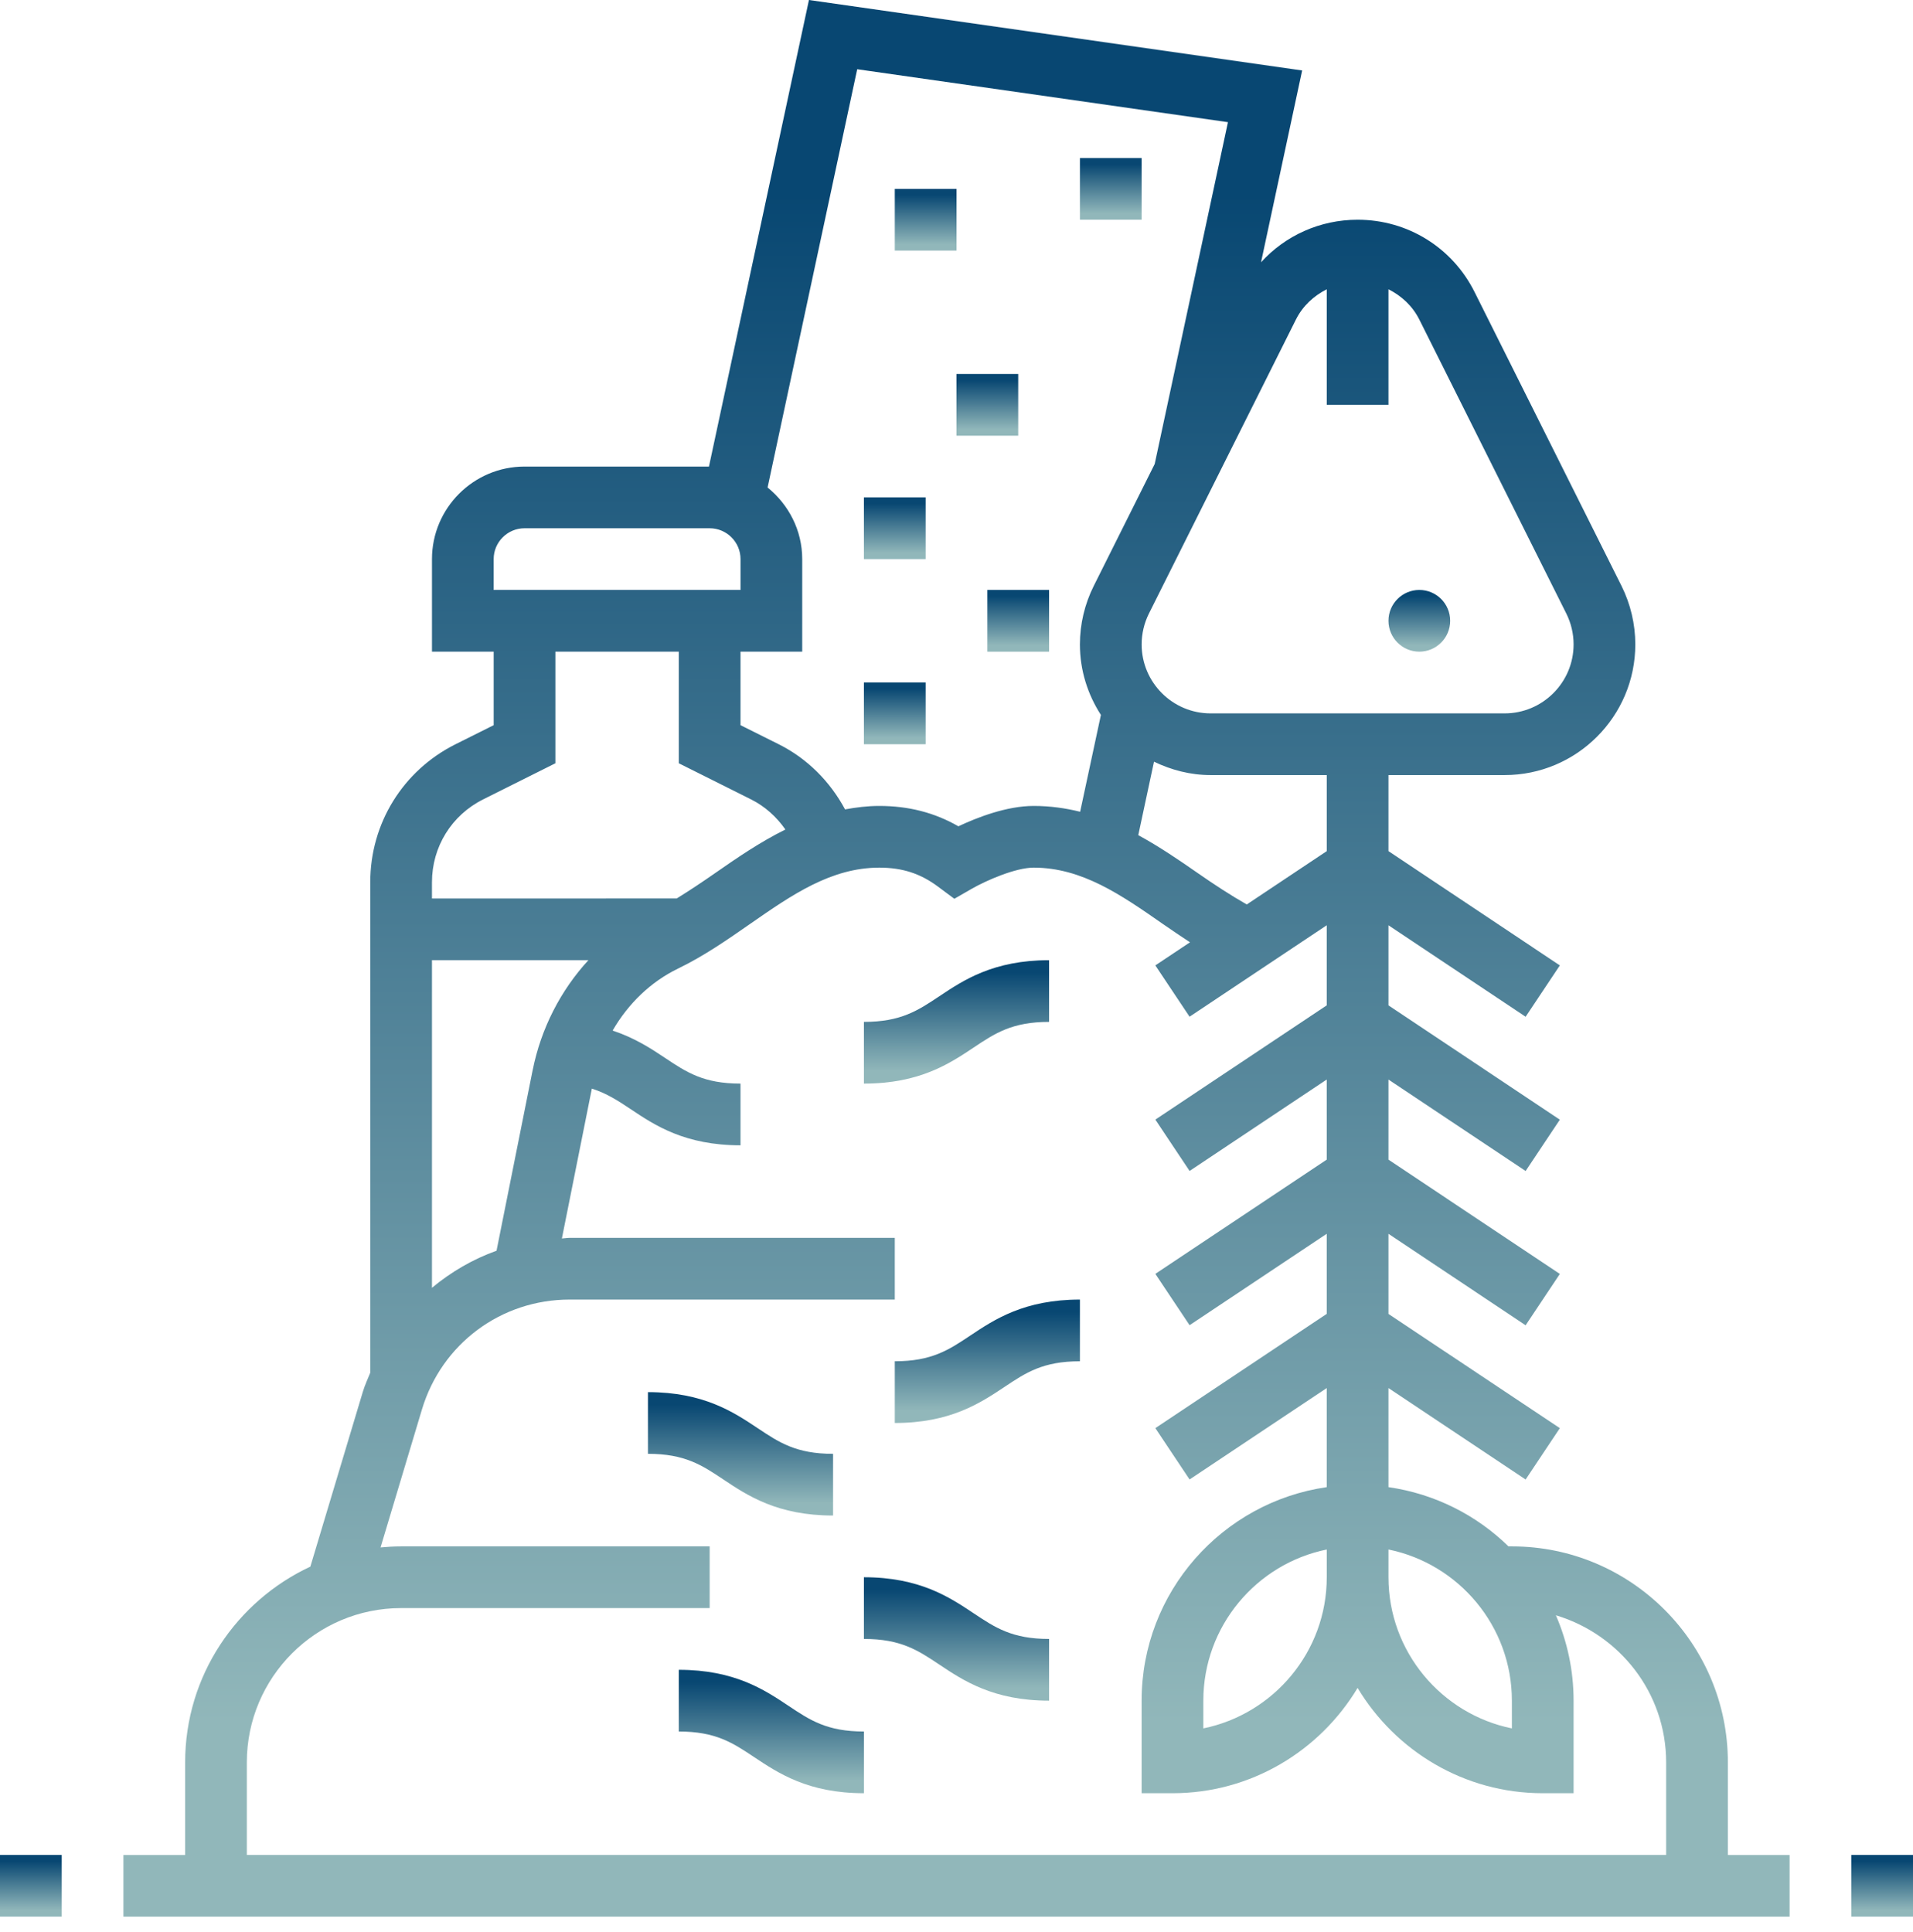 <svg width="100" height="101" viewBox="0 0 100 101" fill="none" xmlns="http://www.w3.org/2000/svg">
<path d="M75.806 32.454C75.806 33.345 75.084 34.067 74.194 34.067C73.303 34.067 72.581 33.345 72.581 32.454C72.581 31.564 73.303 30.841 74.194 30.841C75.084 30.841 75.806 31.564 75.806 32.454Z" fill="url(#paint0_linear_5_66)"/>
<path d="M90.323 92.132C90.323 85.906 85.258 80.841 79.032 80.841H78.855C77.183 79.206 75.005 78.093 72.581 77.744V72.564L79.75 77.344L81.539 74.66L72.581 68.689V64.501L79.75 69.282L81.539 66.598L72.581 60.624V56.437L79.75 61.217L81.539 58.534L72.581 52.559V48.372L79.75 53.153L81.539 50.469L72.581 44.495V40.519H78.651C82.419 40.519 85.484 37.454 85.484 33.686C85.484 32.632 85.234 31.575 84.763 30.63L77.079 15.262C75.915 12.933 73.573 11.487 70.968 11.487C69.005 11.487 67.192 12.311 65.919 13.712L68.068 3.684L42.287 0L37.06 24.391H27.42C24.752 24.391 22.581 26.562 22.581 29.23V34.068H25.807V37.91L23.813 38.907C21.064 40.281 19.355 43.046 19.355 46.12V71.762C19.221 72.093 19.072 72.412 18.967 72.759L16.223 81.9C12.365 83.699 9.678 87.604 9.678 92.133V96.972H6.452V100.197H93.549V96.972H90.323L90.323 92.132ZM79.032 88.906V90.356C75.356 89.608 72.581 86.348 72.581 82.454V81.004C76.256 81.753 79.032 85.01 79.032 88.906ZM69.355 82.454C69.355 86.35 66.579 89.607 62.903 90.356V88.906C62.903 85.01 65.679 81.753 69.355 81.004V82.454ZM69.355 44.495L65.173 47.283C64.325 46.8 63.487 46.251 62.619 45.648C61.647 44.972 60.616 44.266 59.502 43.66L60.324 39.819C61.224 40.252 62.219 40.519 63.284 40.519H69.355L69.355 44.495ZM67.742 16.707C68.098 15.994 68.676 15.465 69.355 15.123V21.165H72.581V15.123C73.26 15.465 73.837 15.994 74.194 16.707L81.877 32.075C82.127 32.573 82.258 33.131 82.258 33.688C82.258 35.676 80.64 37.294 78.651 37.294H63.284C61.296 37.294 59.678 35.675 59.678 33.687C59.678 33.13 59.81 32.572 60.059 32.074L67.742 16.707ZM44.809 3.619L64.19 6.387L60.361 24.256L57.174 30.632C56.701 31.576 56.451 32.632 56.451 33.687C56.451 35.046 56.861 36.308 57.549 37.374L56.463 42.437C55.698 42.247 54.893 42.132 54.034 42.132C52.617 42.132 51.06 42.744 50.099 43.197C48.854 42.482 47.493 42.132 45.964 42.132C45.338 42.132 44.748 42.208 44.174 42.313C43.39 40.855 42.203 39.655 40.705 38.907L38.709 37.91V34.068H41.935V29.229C41.935 27.713 41.218 26.374 40.125 25.485L44.809 3.619ZM25.806 29.228C25.806 28.34 26.531 27.616 27.419 27.616H37.097C37.985 27.616 38.71 28.34 38.71 29.228V30.841H25.806V29.228ZM25.255 41.791L29.032 39.902V34.067H35.484V39.902L39.261 41.791C39.993 42.157 40.597 42.707 41.055 43.365C39.721 44.025 38.513 44.858 37.38 45.645C36.698 46.12 36.037 46.56 35.376 46.969L22.581 46.97V46.118C22.581 44.274 23.604 42.615 25.255 41.791L25.255 41.791ZM27.843 55.949L25.956 65.385C24.714 65.828 23.582 66.492 22.581 67.323V50.196H30.758C29.315 51.767 28.282 53.754 27.844 55.95L27.843 55.949ZM12.903 92.132C12.903 87.685 16.521 84.067 20.968 84.067H37.097V80.841H20.968C20.605 80.841 20.248 80.862 19.893 80.896L22.056 73.685C23.087 70.248 26.192 67.938 29.78 67.938H46.774V64.712H29.78C29.641 64.712 29.511 64.74 29.372 64.745L30.938 56.911C31.712 57.154 32.303 57.541 32.974 57.988C34.235 58.83 35.801 59.874 38.709 59.874V56.648C36.779 56.648 35.89 56.056 34.766 55.306C34.031 54.814 33.179 54.259 32.024 53.876C32.837 52.467 34.017 51.327 35.438 50.638C36.8 49.978 38.032 49.121 39.222 48.292C41.393 46.783 43.445 45.358 45.964 45.358C47.168 45.358 48.114 45.664 49.035 46.353L49.887 46.986L50.807 46.457C51.548 46.034 53.08 45.358 54.035 45.358C56.554 45.358 58.606 46.783 60.776 48.295C61.241 48.619 61.722 48.941 62.206 49.261L60.394 50.468L62.183 53.151L69.354 48.37V52.557L60.395 58.53L62.184 61.214L69.354 56.435V60.622L60.395 66.595L62.184 69.278L69.354 64.499V68.686L60.395 74.659L62.184 77.343L69.354 72.564V77.744C63.891 78.531 59.677 83.23 59.677 88.906V93.745H61.29C65.4 93.745 68.991 91.53 70.967 88.24C72.943 91.53 76.535 93.745 80.645 93.745H82.258V88.906C82.258 87.32 81.926 85.813 81.333 84.443C84.655 85.441 87.096 88.49 87.096 92.132V96.97H12.903L12.903 92.132Z" fill="url(#paint1_linear_5_66)"/>
<path d="M35.484 87.293V90.519C37.414 90.519 38.304 91.111 39.428 91.861C40.687 92.701 42.253 93.745 45.161 93.745V90.519C43.231 90.519 42.342 89.927 41.218 89.177C39.958 88.336 38.392 87.293 35.484 87.293V87.293Z" fill="url(#paint2_linear_5_66)"/>
<path d="M43.548 79.228V76.003C41.618 76.003 40.729 75.411 39.605 74.66C38.345 73.82 36.779 72.777 33.871 72.777V76.002C35.801 76.002 36.691 76.594 37.815 77.345C39.074 78.185 40.64 79.228 43.548 79.228Z" fill="url(#paint3_linear_5_66)"/>
<path d="M45.161 82.454V85.68C47.092 85.68 47.981 86.272 49.105 87.022C50.364 87.862 51.931 88.906 54.839 88.906V85.68C52.908 85.68 52.019 85.088 50.895 84.338C49.636 83.498 48.069 82.454 45.161 82.454Z" fill="url(#paint4_linear_5_66)"/>
<path d="M46.774 71.164V74.39C49.682 74.39 51.248 73.346 52.508 72.506C53.632 71.756 54.521 71.164 56.452 71.164V67.938C53.543 67.938 51.977 68.981 50.718 69.822C49.594 70.572 48.705 71.164 46.774 71.164Z" fill="url(#paint5_linear_5_66)"/>
<path d="M54.839 53.422V50.196C51.931 50.196 50.364 51.239 49.105 52.08C47.981 52.83 47.092 53.422 45.161 53.422V56.648C48.069 56.648 49.636 55.604 50.895 54.764C52.019 54.014 52.908 53.422 54.839 53.422Z" fill="url(#paint6_linear_5_66)"/>
<path d="M46.774 9.874H50V13.099H46.774V9.874Z" fill="url(#paint7_linear_5_66)"/>
<path d="M50 19.551H53.226V22.777H50V19.551Z" fill="url(#paint8_linear_5_66)"/>
<path d="M51.613 30.841H54.839V34.067H51.613V30.841Z" fill="url(#paint9_linear_5_66)"/>
<path d="M45.161 26.003H48.387V29.228H45.161V26.003Z" fill="url(#paint10_linear_5_66)"/>
<path d="M56.452 8.261H59.677V11.486H56.452V8.261Z" fill="url(#paint11_linear_5_66)"/>
<path d="M45.161 35.68H48.387V38.906H45.161V35.68Z" fill="url(#paint12_linear_5_66)"/>
<path d="M0 96.97H3.226V100.196H0V96.97Z" fill="url(#paint13_linear_5_66)"/>
<path d="M96.774 96.97H100V100.196H96.774V96.97Z" fill="url(#paint14_linear_5_66)"/>
<defs>
<linearGradient id="paint0_linear_5_66" x1="74.194" y1="31.168" x2="74.194" y2="33.741" gradientUnits="userSpaceOnUse">
<stop stop-color="#084772"/>
<stop offset="1" stop-color="#91B7BA"/>
</linearGradient>
<linearGradient id="paint1_linear_5_66" x1="50.001" y1="10.139" x2="50.001" y2="90.059" gradientUnits="userSpaceOnUse">
<stop stop-color="#084772"/>
<stop offset="1" stop-color="#91B7BA"/>
</linearGradient>
<linearGradient id="paint2_linear_5_66" x1="40.323" y1="87.946" x2="40.323" y2="93.092" gradientUnits="userSpaceOnUse">
<stop stop-color="#084772"/>
<stop offset="1" stop-color="#91B7BA"/>
</linearGradient>
<linearGradient id="paint3_linear_5_66" x1="38.71" y1="73.43" x2="38.71" y2="78.576" gradientUnits="userSpaceOnUse">
<stop stop-color="#084772"/>
<stop offset="1" stop-color="#91B7BA"/>
</linearGradient>
<linearGradient id="paint4_linear_5_66" x1="50" y1="83.107" x2="50" y2="88.253" gradientUnits="userSpaceOnUse">
<stop stop-color="#084772"/>
<stop offset="1" stop-color="#91B7BA"/>
</linearGradient>
<linearGradient id="paint5_linear_5_66" x1="51.613" y1="68.591" x2="51.613" y2="73.737" gradientUnits="userSpaceOnUse">
<stop stop-color="#084772"/>
<stop offset="1" stop-color="#91B7BA"/>
</linearGradient>
<linearGradient id="paint6_linear_5_66" x1="50" y1="50.849" x2="50" y2="55.995" gradientUnits="userSpaceOnUse">
<stop stop-color="#084772"/>
<stop offset="1" stop-color="#91B7BA"/>
</linearGradient>
<linearGradient id="paint7_linear_5_66" x1="48.387" y1="10.2" x2="48.387" y2="12.773" gradientUnits="userSpaceOnUse">
<stop stop-color="#084772"/>
<stop offset="1" stop-color="#91B7BA"/>
</linearGradient>
<linearGradient id="paint8_linear_5_66" x1="51.613" y1="19.877" x2="51.613" y2="22.45" gradientUnits="userSpaceOnUse">
<stop stop-color="#084772"/>
<stop offset="1" stop-color="#91B7BA"/>
</linearGradient>
<linearGradient id="paint9_linear_5_66" x1="53.226" y1="31.168" x2="53.226" y2="33.741" gradientUnits="userSpaceOnUse">
<stop stop-color="#084772"/>
<stop offset="1" stop-color="#91B7BA"/>
</linearGradient>
<linearGradient id="paint10_linear_5_66" x1="46.774" y1="26.329" x2="46.774" y2="28.902" gradientUnits="userSpaceOnUse">
<stop stop-color="#084772"/>
<stop offset="1" stop-color="#91B7BA"/>
</linearGradient>
<linearGradient id="paint11_linear_5_66" x1="58.065" y1="8.587" x2="58.065" y2="11.16" gradientUnits="userSpaceOnUse">
<stop stop-color="#084772"/>
<stop offset="1" stop-color="#91B7BA"/>
</linearGradient>
<linearGradient id="paint12_linear_5_66" x1="46.774" y1="36.006" x2="46.774" y2="38.579" gradientUnits="userSpaceOnUse">
<stop stop-color="#084772"/>
<stop offset="1" stop-color="#91B7BA"/>
</linearGradient>
<linearGradient id="paint13_linear_5_66" x1="1.613" y1="97.297" x2="1.613" y2="99.87" gradientUnits="userSpaceOnUse">
<stop stop-color="#084772"/>
<stop offset="1" stop-color="#91B7BA"/>
</linearGradient>
<linearGradient id="paint14_linear_5_66" x1="98.387" y1="97.297" x2="98.387" y2="99.87" gradientUnits="userSpaceOnUse">
<stop stop-color="#084772"/>
<stop offset="1" stop-color="#91B7BA"/>
</linearGradient>
</defs>
</svg>
